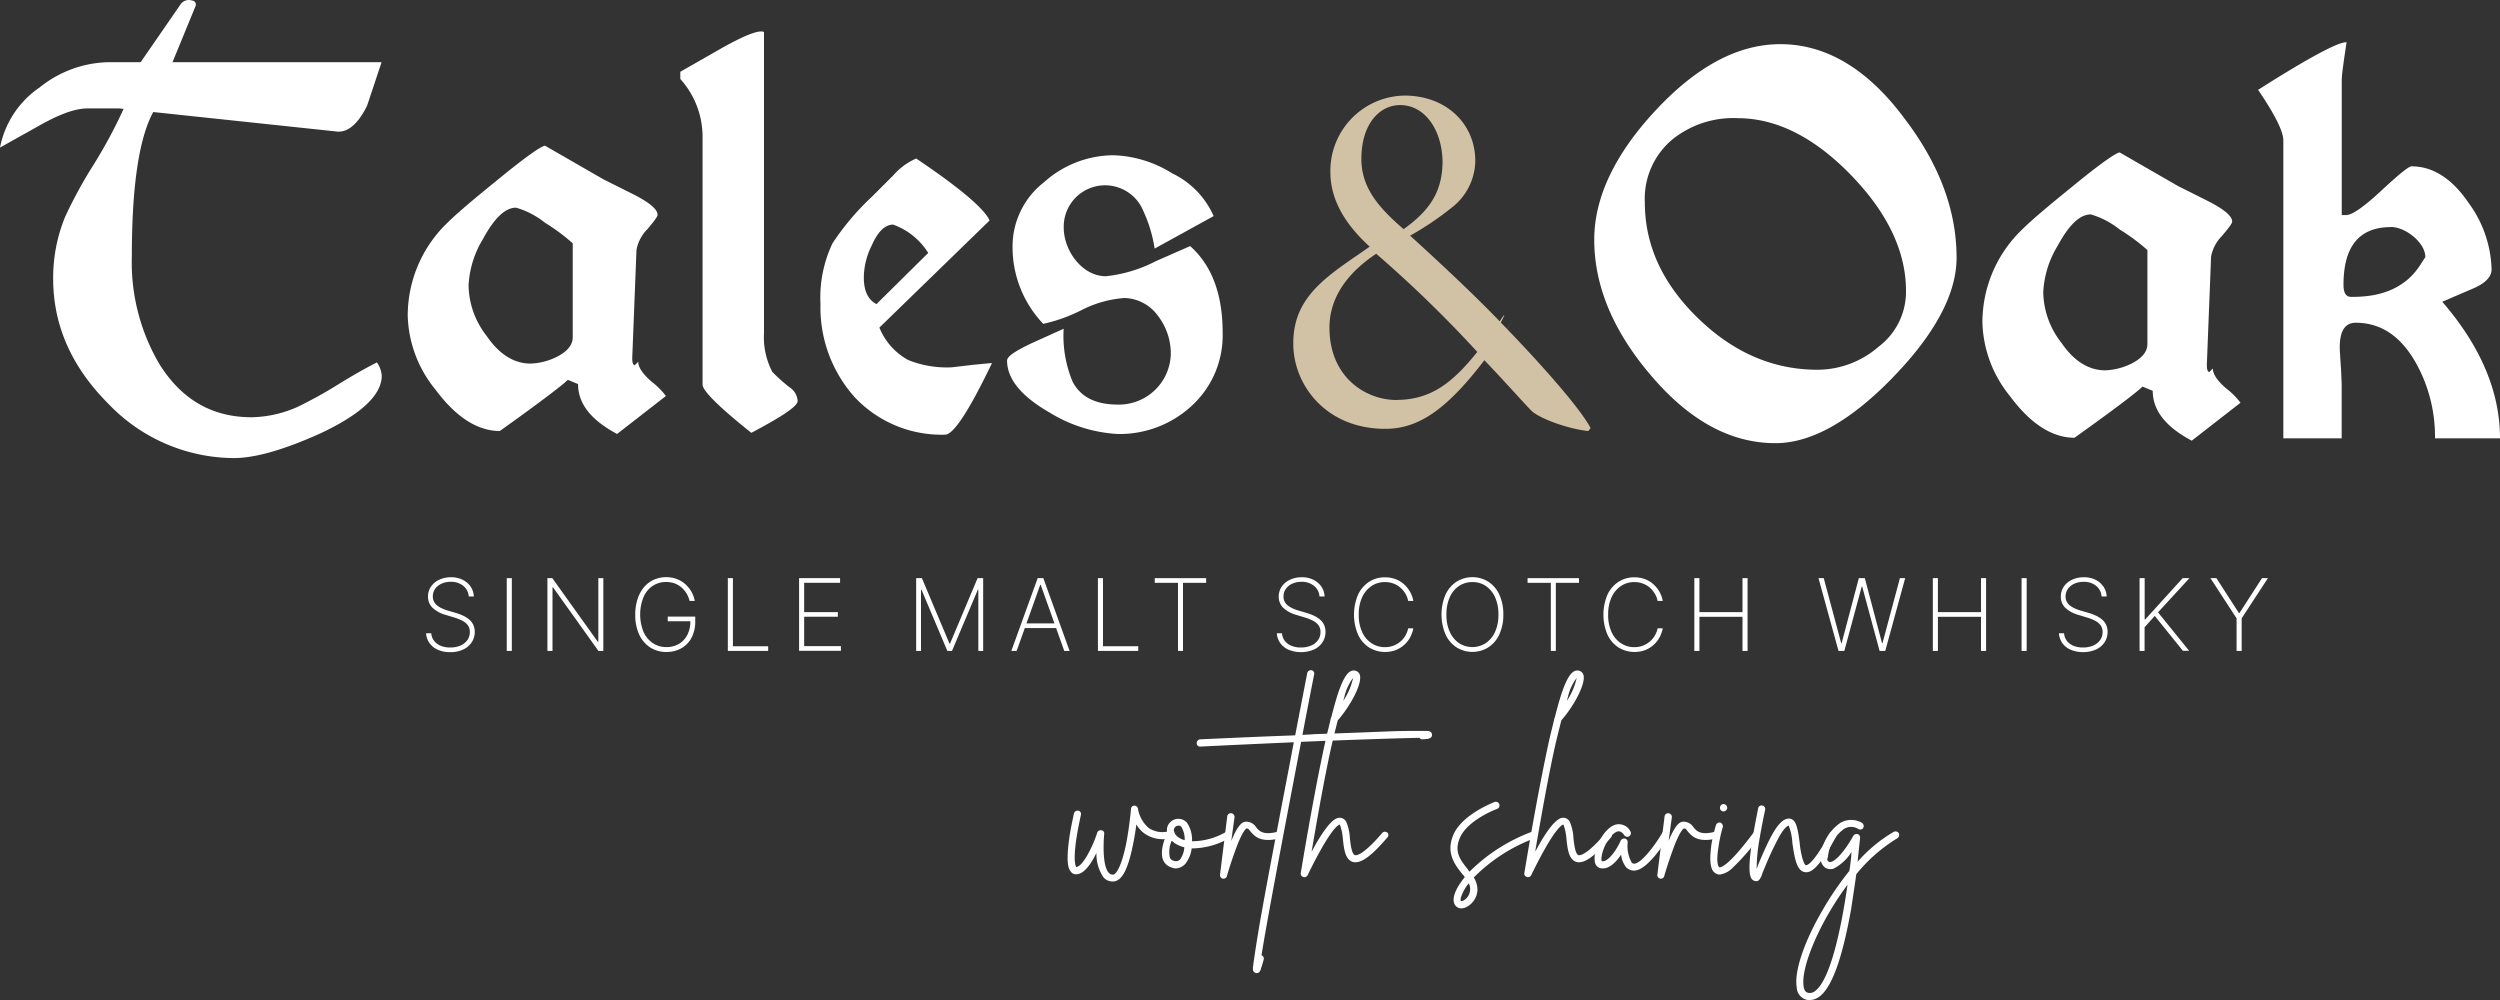 <svg id="werkbestanden" xmlns="http://www.w3.org/2000/svg" width="300" height="120" viewBox="0 0 300 120">
  <rect x="0" y="0" width="300" height="120" fill="#333333" stroke="none"/>
  <g id="Group_131" data-name="Group 131" transform="translate(0 0)">
    <g id="Group_126" data-name="Group 126" transform="translate(51.13 69.259)">
      <path id="Path_3192" data-name="Path 3192" d="M52.87,70.82a1.788,1.788,0,0,0-.66-1.27,2.316,2.316,0,0,0-1.51-.48,2.589,2.589,0,0,0-1.11.23,1.877,1.877,0,0,0-.76.62,1.542,1.542,0,0,0-.27.9,1.334,1.334,0,0,0,.13.61,1.434,1.434,0,0,0,.38.47,2.625,2.625,0,0,0,.57.35,5.166,5.166,0,0,0,.69.26l.95.28a6.273,6.273,0,0,1,.89.33,3.426,3.426,0,0,1,.74.46,1.95,1.95,0,0,1,.5.64,1.975,1.975,0,0,1,.18.86,2.222,2.222,0,0,1-.36,1.24,2.427,2.427,0,0,1-1.02.87,3.588,3.588,0,0,1-1.56.32,3.5,3.5,0,0,1-1.49-.29,2.423,2.423,0,0,1-1-.8,2.293,2.293,0,0,1-.41-1.18h.62a1.622,1.622,0,0,0,.35.92,1.927,1.927,0,0,0,.8.59,2.883,2.883,0,0,0,1.13.2,3.086,3.086,0,0,0,1.22-.23,2.015,2.015,0,0,0,.83-.65,1.649,1.649,0,0,0,.3-.98,1.348,1.348,0,0,0-.22-.78,1.842,1.842,0,0,0-.64-.55,5.537,5.537,0,0,0-1.02-.41l-1.02-.31a3.763,3.763,0,0,1-1.57-.85,1.84,1.84,0,0,1-.55-1.35,2.071,2.071,0,0,1,.36-1.2,2.358,2.358,0,0,1,.99-.82,3.238,3.238,0,0,1,1.41-.3,3.089,3.089,0,0,1,1.39.3,2.478,2.478,0,0,1,.96.82,2.249,2.249,0,0,1,.39,1.19h-.59Z" transform="translate(-47.75 -68.51)" fill="#fff"/>
      <path id="Path_3193" data-name="Path 3193" d="M58.04,68.63v8.73h-.61V68.63h.61Z" transform="translate(-47.75 -68.51)" fill="#fff"/>
      <path id="Path_3194" data-name="Path 3194" d="M69.02,68.63v8.73h-.59l-5.45-7.63h-.06v7.63h-.61V68.63h.59l5.46,7.64h.06V68.63h.6Z" transform="translate(-47.75 -68.51)" fill="#fff"/>
      <path id="Path_3195" data-name="Path 3195" d="M79.37,71.36a3.216,3.216,0,0,0-.34-.85,2.957,2.957,0,0,0-.59-.73,2.894,2.894,0,0,0-.83-.51,2.984,2.984,0,0,0-1.06-.18,2.869,2.869,0,0,0-1.61.47,3.036,3.036,0,0,0-1.1,1.35,5.608,5.608,0,0,0,0,4.16,3.181,3.181,0,0,0,1.11,1.35,2.861,2.861,0,0,0,1.65.48,2.921,2.921,0,0,0,1.49-.38,2.716,2.716,0,0,0,1.02-1.1,3.537,3.537,0,0,0,.35-1.71l.21.09H76.75v-.56h3.3v.56a4.181,4.181,0,0,1-.44,1.97,3.114,3.114,0,0,1-1.22,1.27,3.629,3.629,0,0,1-1.79.45,3.535,3.535,0,0,1-1.98-.56,3.669,3.669,0,0,1-1.31-1.56,5.584,5.584,0,0,1-.46-2.36,5.99,5.99,0,0,1,.27-1.85,4.293,4.293,0,0,1,.76-1.42,3.316,3.316,0,0,1,1.17-.91,3.735,3.735,0,0,1,2.83-.08,3.286,3.286,0,0,1,1.03.65,3.614,3.614,0,0,1,.71.91,3.47,3.47,0,0,1,.37,1.05h-.62Z" transform="translate(-47.75 -68.51)" fill="#fff"/>
      <path id="Path_3196" data-name="Path 3196" d="M83.96,77.36V68.63h.61V76.8H88.8v.56H83.96Z" transform="translate(-47.75 -68.51)" fill="#fff"/>
      <path id="Path_3197" data-name="Path 3197" d="M92.51,77.36V68.63h4.92v.56H93.12v3.52h4.04v.55H93.12v3.53h4.41v.56H92.51Z" transform="translate(-47.75 -68.51)" fill="#fff"/>
      <path id="Path_3198" data-name="Path 3198" d="M106.57,68.63h.68l3.31,7.86h.06l3.31-7.86h.67v8.73h-.58V70.02h-.06l-3.1,7.34h-.56l-3.1-7.34h-.06v7.34h-.58V68.63Z" transform="translate(-47.75 -68.51)" fill="#fff"/>
      <path id="Path_3199" data-name="Path 3199" d="M118.62,77.36h-.64l3.16-8.73h.68l3.15,8.73h-.64l-2.83-7.94h-.05Zm.74-3.3h4.23v.56h-4.23Z" transform="translate(-47.75 -68.51)" fill="#fff"/>
      <path id="Path_3200" data-name="Path 3200" d="M128.37,77.36V68.63h.61V76.8h4.23v.56Z" transform="translate(-47.75 -68.51)" fill="#fff"/>
      <path id="Path_3201" data-name="Path 3201" d="M135.19,69.19v-.56h6.17v.56h-2.78v8.17h-.6V69.19H135.2Z" transform="translate(-47.75 -68.51)" fill="#fff"/>
      <path id="Path_3202" data-name="Path 3202" d="M154.96,70.82a1.788,1.788,0,0,0-.66-1.27,2.3,2.3,0,0,0-1.51-.48,2.589,2.589,0,0,0-1.11.23,1.877,1.877,0,0,0-.76.62,1.55,1.55,0,0,0-.28.9,1.334,1.334,0,0,0,.13.61,1.318,1.318,0,0,0,.38.47,2.89,2.89,0,0,0,.57.35,4.825,4.825,0,0,0,.7.26l.95.28a6.273,6.273,0,0,1,.89.33,3.426,3.426,0,0,1,.74.46,1.826,1.826,0,0,1,.5.64,1.975,1.975,0,0,1,.18.86,2.222,2.222,0,0,1-.36,1.24,2.427,2.427,0,0,1-1.02.87,3.967,3.967,0,0,1-3.05.03,2.423,2.423,0,0,1-1-.8,2.293,2.293,0,0,1-.41-1.18h.62a1.687,1.687,0,0,0,.34.92,1.927,1.927,0,0,0,.8.59,2.883,2.883,0,0,0,1.13.2,3.086,3.086,0,0,0,1.22-.23,2.015,2.015,0,0,0,.83-.65,1.649,1.649,0,0,0,.3-.98,1.348,1.348,0,0,0-.22-.78,1.842,1.842,0,0,0-.64-.55,5.537,5.537,0,0,0-1.02-.41l-1.02-.31a3.763,3.763,0,0,1-1.57-.85,1.832,1.832,0,0,1-.54-1.35,2.071,2.071,0,0,1,.36-1.2,2.358,2.358,0,0,1,.99-.82,3.239,3.239,0,0,1,1.41-.3,3.089,3.089,0,0,1,1.39.3,2.478,2.478,0,0,1,.96.82,2.249,2.249,0,0,1,.39,1.19h-.59Z" transform="translate(-47.75 -68.51)" fill="#fff"/>
      <path id="Path_3203" data-name="Path 3203" d="M166.22,71.36h-.62a2.659,2.659,0,0,0-.32-.85,3.2,3.2,0,0,0-.6-.73,2.715,2.715,0,0,0-.84-.5,2.912,2.912,0,0,0-1.04-.18,2.84,2.84,0,0,0-1.56.45,3.231,3.231,0,0,0-1.14,1.32,4.868,4.868,0,0,0-.43,2.13,4.775,4.775,0,0,0,.43,2.14,3.092,3.092,0,0,0,1.14,1.32,2.84,2.84,0,0,0,1.56.45,2.912,2.912,0,0,0,1.04-.18,2.969,2.969,0,0,0,.84-.5,2.785,2.785,0,0,0,.6-.73,2.751,2.751,0,0,0,.32-.85h.62a3.716,3.716,0,0,1-.37,1.06,3.445,3.445,0,0,1-.71.91,3.33,3.33,0,0,1-1.02.64,3.7,3.7,0,0,1-3.24-.33,3.669,3.669,0,0,1-1.31-1.56,6.16,6.16,0,0,1,0-4.72,3.668,3.668,0,0,1,1.31-1.56,3.417,3.417,0,0,1,1.93-.56,3.637,3.637,0,0,1,1.31.23,3.151,3.151,0,0,1,1.02.64,3.615,3.615,0,0,1,.71.91,3.434,3.434,0,0,1,.37,1.06Z" transform="translate(-47.75 -68.51)" fill="#fff"/>
      <path id="Path_3204" data-name="Path 3204" d="M177.02,73a5.582,5.582,0,0,1-.47,2.36,3.668,3.668,0,0,1-1.31,1.56,3.606,3.606,0,0,1-3.86,0,3.639,3.639,0,0,1-1.31-1.57,6.16,6.16,0,0,1,0-4.72,3.74,3.74,0,0,1,1.31-1.56,3.606,3.606,0,0,1,3.86,0,3.669,3.669,0,0,1,1.31,1.56,5.582,5.582,0,0,1,.47,2.36Zm-.59,0a4.949,4.949,0,0,0-.4-2.08,3.243,3.243,0,0,0-1.11-1.35,2.793,2.793,0,0,0-1.61-.47,2.869,2.869,0,0,0-1.61.47,3.181,3.181,0,0,0-1.11,1.35,4.949,4.949,0,0,0-.4,2.08,4.87,4.87,0,0,0,.4,2.07,3.3,3.3,0,0,0,1.1,1.35,2.957,2.957,0,0,0,3.23,0,3.243,3.243,0,0,0,1.11-1.35,4.917,4.917,0,0,0,.4-2.08Z" transform="translate(-47.75 -68.51)" fill="#fff"/>
      <path id="Path_3205" data-name="Path 3205" d="M179.93,69.19v-.56h6.17v.56h-2.78v8.17h-.6V69.19h-2.78Z" transform="translate(-47.75 -68.51)" fill="#fff"/>
      <path id="Path_3206" data-name="Path 3206" d="M196.15,71.36h-.62a2.659,2.659,0,0,0-.32-.85,3.2,3.2,0,0,0-.6-.73,2.715,2.715,0,0,0-.84-.5,2.912,2.912,0,0,0-1.04-.18,2.84,2.84,0,0,0-1.56.45,3.231,3.231,0,0,0-1.14,1.32A4.868,4.868,0,0,0,189.6,73a4.775,4.775,0,0,0,.43,2.14,3.092,3.092,0,0,0,1.14,1.32,2.84,2.84,0,0,0,1.56.45,2.912,2.912,0,0,0,1.04-.18,2.969,2.969,0,0,0,.84-.5,2.785,2.785,0,0,0,.6-.73,2.751,2.751,0,0,0,.32-.85h.62a3.716,3.716,0,0,1-.37,1.06,3.445,3.445,0,0,1-.71.91,3.33,3.33,0,0,1-1.02.64,3.7,3.7,0,0,1-3.24-.33,3.669,3.669,0,0,1-1.31-1.56,6.16,6.16,0,0,1,0-4.72,3.668,3.668,0,0,1,1.31-1.56,3.417,3.417,0,0,1,1.93-.56,3.637,3.637,0,0,1,1.31.23,3.151,3.151,0,0,1,1.02.64,3.615,3.615,0,0,1,.71.91,3.434,3.434,0,0,1,.37,1.06Z" transform="translate(-47.75 -68.51)" fill="#fff"/>
      <path id="Path_3207" data-name="Path 3207" d="M199.94,77.36V68.63h.61v4.08h5.17V68.63h.61v8.73h-.61V73.27h-5.17v4.09Z" transform="translate(-47.75 -68.51)" fill="#fff"/>
      <path id="Path_3208" data-name="Path 3208" d="M217.24,77.36l-2.4-8.73h.63l2.09,7.79h.06l2.06-7.79h.72l2.06,7.79h.06l2.09-7.79h.63l-2.39,8.73h-.68l-2.09-7.73h-.05l-2.09,7.73h-.68Z" transform="translate(-47.75 -68.51)" fill="#fff"/>
      <path id="Path_3209" data-name="Path 3209" d="M228.56,77.36V68.63h.61v4.08h5.17V68.63h.61v8.73h-.61V73.27h-5.17v4.09Z" transform="translate(-47.75 -68.51)" fill="#fff"/>
      <path id="Path_3210" data-name="Path 3210" d="M239.82,68.63v8.73h-.61V68.63h.61Z" transform="translate(-47.75 -68.51)" fill="#fff"/>
      <path id="Path_3211" data-name="Path 3211" d="M248.81,70.82a1.788,1.788,0,0,0-.66-1.27,2.3,2.3,0,0,0-1.51-.48,2.589,2.589,0,0,0-1.11.23,1.877,1.877,0,0,0-.76.62,1.55,1.55,0,0,0-.28.9,1.334,1.334,0,0,0,.13.61,1.318,1.318,0,0,0,.38.47,2.89,2.89,0,0,0,.57.35,4.825,4.825,0,0,0,.7.26l.95.28a6.273,6.273,0,0,1,.89.33,3.426,3.426,0,0,1,.74.46,1.826,1.826,0,0,1,.5.64,1.975,1.975,0,0,1,.18.86,2.222,2.222,0,0,1-.36,1.24,2.427,2.427,0,0,1-1.02.87,3.967,3.967,0,0,1-3.05.03,2.423,2.423,0,0,1-1-.8,2.293,2.293,0,0,1-.41-1.18h.62a1.687,1.687,0,0,0,.34.92,1.927,1.927,0,0,0,.8.59,2.883,2.883,0,0,0,1.13.2,3.086,3.086,0,0,0,1.22-.23,2.015,2.015,0,0,0,.83-.65,1.649,1.649,0,0,0,.3-.98,1.348,1.348,0,0,0-.22-.78,1.842,1.842,0,0,0-.64-.55,5.537,5.537,0,0,0-1.02-.41l-1.02-.31a3.763,3.763,0,0,1-1.57-.85,1.832,1.832,0,0,1-.54-1.35,2.071,2.071,0,0,1,.36-1.2,2.358,2.358,0,0,1,.99-.82,3.239,3.239,0,0,1,1.41-.3,3.089,3.089,0,0,1,1.39.3,2.478,2.478,0,0,1,.96.82,2.249,2.249,0,0,1,.39,1.19h-.59Z" transform="translate(-47.75 -68.51)" fill="#fff"/>
      <path id="Path_3212" data-name="Path 3212" d="M253.37,77.36V68.63h.61v4.96h.06l4.5-4.96h.81l-3.77,4.1,3.74,4.62h-.75l-3.38-4.19-1.22,1.36v2.84h-.61Z" transform="translate(-47.75 -68.51)" fill="#fff"/>
      <path id="Path_3213" data-name="Path 3213" d="M261.88,68.63h.71l2.7,4.19h.06l2.71-4.19h.71l-3.15,4.82v3.91h-.61V73.45l-3.14-4.82Z" transform="translate(-47.75 -68.51)" fill="#fff"/>
    </g>
    <g id="Group_127" data-name="Group 127" transform="translate(128.115 80.424)">
      <path id="Path_3214" data-name="Path 3214" d="M138.44,98.95a.431.431,0,0,1-.35.48,3.794,3.794,0,0,1-2.97-.65,3.5,3.5,0,0,1-.92-1.05c-.09.7-.22,1.53-.39,2.36-.61,3.05-1.35,4.49-2.44,4.49a1.44,1.44,0,0,1-1.13-.52,4.971,4.971,0,0,1-.83-2.92.187.187,0,0,1-.04.09c-.83,1.66-1.61,2.49-2.44,2.49a.743.743,0,0,1-.61-.35c-.26-.3-.52-.96-.26-3.27.17-1.61.57-3.23.65-3.71a.482.482,0,0,1,.52-.31.4.4,0,0,1,.31.52c-.09.48-.48,2.14-.65,3.71-.22,2.01.04,2.44.09,2.53.79-.04,2.01-2.49,2.53-4.14a.447.447,0,0,1,.52-.26.365.365,0,0,1,.31.44c-.09,1-.22,3.75.52,4.62a.693.693,0,0,0,.52.26c.39,0,1.05-1,1.61-3.79.39-2.05.57-4.1.57-4.1a.384.384,0,0,1,.39-.39.431.431,0,0,1,.44.35,3.921,3.921,0,0,0,1.27,2.31,2.927,2.927,0,0,0,2.31.44.463.463,0,0,1,.48.39Z" transform="translate(-125.952 -79.224)" fill="#fff"/>
      <path id="Path_3215" data-name="Path 3215" d="M145.33,99.39a9.174,9.174,0,0,1-4.49,1.22,3.748,3.748,0,0,1-.57,1.57,1.615,1.615,0,0,1-1.35.83,1.381,1.381,0,0,1-.44-.09,1.636,1.636,0,0,1-1.05-.87c-.52-1.18.35-3.01.44-3.23l.04-.04a2.281,2.281,0,0,1-.04-.52,1.382,1.382,0,0,1,2.4-.74,3.674,3.674,0,0,1,.61,2.23,8.155,8.155,0,0,0,4.1-1.13.464.464,0,0,1,.57.22.447.447,0,0,1-.22.57Zm-5.37,1.09a4.044,4.044,0,0,1-1.13-.48c-.13-.09-.26-.22-.39-.31a3.253,3.253,0,0,0-.22,2.01.617.617,0,0,0,.48.39.659.659,0,0,0,.87-.35,2.833,2.833,0,0,0,.39-1.27Zm.04-.87a2.934,2.934,0,0,0-.39-1.57.44.44,0,0,0-.31-.17c-.09,0-.17.04-.26.04a.7.7,0,0,0-.35.44,1.223,1.223,0,0,0,.61.96,2.126,2.126,0,0,0,.7.31Z" transform="translate(-125.952 -79.224)" fill="#fff"/>
      <path id="Path_3216" data-name="Path 3216" d="M151.66,98.91a.461.461,0,0,1-.35.52c-2.27.52-2.92-.31-3.4-.83-.22-.31-.31-.39-.48-.39-.09.04-.57.39-1.44,2.88-.52,1.44-.92,2.79-.92,2.84a.427.427,0,0,1-.39.31h-.09a.431.431,0,0,1-.35-.48l.87-7.02a.431.431,0,0,1,.48-.35.442.442,0,0,1,.39.48l-.39,2.84c.83-2.01,1.35-2.31,1.79-2.31a1.412,1.412,0,0,1,1.18.65c.39.48.83,1,2.57.57a.424.424,0,0,1,.52.31Z" transform="translate(-125.952 -79.224)" fill="#fff"/>
      <path id="Path_3217" data-name="Path 3217" d="M149.48,113.96c-.13.44-.22.79-.31,1-.04.22-.17.61-.52.61h-.09c-.44-.13-.39-.52-.35-.87.04-.26.09-.65.17-1.18.13-.92.35-2.27.65-4.06.52-2.92,1.27-7.02,2.27-12.17.61-3.27,1.27-6.59,1.79-9.42-3.84.17-7.81.35-11.21.52a.4.4,0,0,1-.44-.39.47.47,0,0,1,.39-.48c.09,0,5.5-.26,11.43-.48.83-4.32,1.44-7.42,1.44-7.46a.45.45,0,0,1,.52-.35.4.4,0,0,1,.31.52c-.44,2.22-.92,4.71-1.4,7.24.48-.04.92-.04,1.4-.09,3.97-.13,7.15-.26,9.42-.35,1.35-.04,2.4-.04,3.1-.04h.92c.26,0,.7.04.7.44.04.26-.13.44-.52.52-.13,0-.31.04-.57.04a.35.35,0,0,1-.39-.17c-2.22.04-7.98.22-14.22.48-1.96,10.25-4.1,21.46-4.75,25.61a.432.432,0,0,1,.26.52Z" transform="translate(-125.952 -79.224)" fill="#fff"/>
      <path id="Path_3218" data-name="Path 3218" d="M164.31,98.69a.416.416,0,0,1,.04.57c-2.01,2.36-3.27,3.23-4.19,2.97-.92-.31-1.05-1.57-1.18-2.79a6.332,6.332,0,0,0-.35-1.66l-.04-.04c-.09.04-.7.26-2.22,2.97-.87,1.53-1.61,3.1-1.61,3.1a.474.474,0,0,1-.39.26.168.168,0,0,1-.13-.04.4.4,0,0,1-.31-.48c1.09-6.54,2.09-11.87,2.97-15.88.22-1,.48-1.92.65-2.75a.039.039,0,0,0,.04-.04c.31-1.22.61-2.27.87-3.05.65-1.83,1.18-2.57,1.83-2.57a.763.763,0,0,1,.7.44c.44,1.05-1.22,3.97-2.62,5.54-.22.87-.48,1.88-.74,3.01-.74,3.32-1.53,7.63-2.4,12.74.13-.22.26-.44.39-.7,1.66-2.92,2.49-3.36,2.97-3.36a.89.89,0,0,1,.79.48,5.575,5.575,0,0,1,.44,1.96c.09.79.22,1.92.61,2.05.17.04.96.04,3.27-2.66a.42.42,0,0,1,.61-.04ZM159.03,82.9a8.079,8.079,0,0,0,1.18-2.75,6.041,6.041,0,0,0-1.05,2.27c-.04.17-.09.31-.13.48Z" transform="translate(-125.952 -79.224)" fill="#fff"/>
      <path id="Path_3219" data-name="Path 3219" d="M174.69,104.1a2.756,2.756,0,0,1,.44,1.53,2.436,2.436,0,0,1-1.48,2.09,2.149,2.149,0,0,1-.44.09.922.922,0,0,1-.87-.61c-.26-.7.22-1.88,1.27-3.14a2.116,2.116,0,0,0-.31-.39c-.87-1.09-1.96-2.49-1.09-4.62,1-2.49,4.8-3.93,4.97-4.01a.443.443,0,0,1,.31.83c-.04,0-3.62,1.35-4.49,3.53-.7,1.66.13,2.66,1,3.75.04.09.13.17.17.26a20.944,20.944,0,0,1,7.5-4.8.376.376,0,0,1,.52.22.433.433,0,0,1-.22.57,20.17,20.17,0,0,0-7.29,4.71Zm-.61.7a5.325,5.325,0,0,0-.92,1.66c-.09.31-.04.44,0,.48a1.443,1.443,0,0,0,.22-.04,1.544,1.544,0,0,0,.87-1.35,1.189,1.189,0,0,0-.17-.74Z" transform="translate(-125.952 -79.224)" fill="#fff"/>
      <path id="Path_3220" data-name="Path 3220" d="M191.14,98.69a.416.416,0,0,1,.04.57c-2.01,2.36-3.27,3.23-4.19,2.97-.92-.31-1.05-1.57-1.18-2.79a6.332,6.332,0,0,0-.35-1.66l-.04-.04c-.09.04-.7.26-2.22,2.97-.87,1.53-1.61,3.1-1.61,3.1a.474.474,0,0,1-.39.26.168.168,0,0,1-.13-.04.4.4,0,0,1-.31-.48c1.09-6.54,2.09-11.87,2.97-15.88.22-1,.48-1.92.65-2.75a.039.039,0,0,0,.04-.04c.3-1.22.61-2.27.87-3.05.65-1.83,1.18-2.57,1.83-2.57a.763.763,0,0,1,.7.44c.44,1.05-1.22,3.97-2.62,5.54-.22.87-.48,1.88-.74,3.01-.74,3.32-1.53,7.63-2.4,12.74.13-.22.26-.44.39-.7,1.66-2.92,2.49-3.36,2.97-3.36a.89.89,0,0,1,.79.48,5.575,5.575,0,0,1,.44,1.96c.09.79.22,1.92.61,2.05.17.04.96.04,3.27-2.66a.42.42,0,0,1,.61-.04ZM185.86,82.9a8.079,8.079,0,0,0,1.18-2.75,6.041,6.041,0,0,0-1.05,2.27c-.04.17-.09.31-.13.48Z" transform="translate(-125.952 -79.224)" fill="#fff"/>
      <path id="Path_3221" data-name="Path 3221" d="M198.08,99.13c-.39.7-2.57,4.14-4.14,4.14a1.354,1.354,0,0,1-.96-.39,2.989,2.989,0,0,1-.61-1.53c-.52.79-1.31,1.66-2.18,1.66a1.048,1.048,0,0,1-.35-.04c-.17-.04-.65-.26-.65-1.05-.09-1.26,1.05-3.66,2.44-4.14a1.541,1.541,0,0,1,1.83.74.436.436,0,1,1-.7.52c-.35-.52-.65-.48-.74-.48-.61.09-1.44,1.13-1.83,2.36-.26.79-.17,1.18-.13,1.22.7.17,1.79-1.35,2.27-2.49a.45.45,0,0,1,.48-.22.424.424,0,0,1,.35.44,4.106,4.106,0,0,0,.48,2.44.38.38,0,0,0,.3.13c.83,0,2.49-2.18,3.4-3.75a.427.427,0,0,1,.61-.13.413.413,0,0,1,.13.57Z" transform="translate(-125.952 -79.224)" fill="#fff"/>
      <path id="Path_3222" data-name="Path 3222" d="M204.14,98.91a.461.461,0,0,1-.35.52c-2.27.52-2.92-.31-3.4-.83-.22-.31-.3-.39-.48-.39-.09.04-.57.39-1.44,2.88-.52,1.44-.92,2.79-.92,2.84a.427.427,0,0,1-.39.31h-.09a.431.431,0,0,1-.35-.48l.87-7.02a.431.431,0,0,1,.48-.35.442.442,0,0,1,.39.48l-.39,2.84c.83-2.01,1.35-2.31,1.79-2.31a1.412,1.412,0,0,1,1.18.65c.39.48.83,1,2.57.57a.424.424,0,0,1,.52.31Z" transform="translate(-125.952 -79.224)" fill="#fff"/>
      <path id="Path_3223" data-name="Path 3223" d="M203.18,100.31a18.215,18.215,0,0,1,.57-2.49.452.452,0,0,1,.52-.31.482.482,0,0,1,.31.52,15.47,15.47,0,0,0-.52,2.4c-.31,1.83-.04,2.36.09,2.44.04,0,.79.31,4.1-4.14a.466.466,0,0,1,.61-.09.476.476,0,0,1,.09.61,26.919,26.919,0,0,1-3.18,3.67,2.745,2.745,0,0,1-1.57.83.828.828,0,0,1-.44-.13c-.65-.3-.83-1.35-.57-3.32Zm1.18-4.27a.387.387,0,0,1-.13-.31.467.467,0,0,1,.13-.31.38.38,0,0,1,.3-.13.444.444,0,0,1,.44.44.4.4,0,0,1-.13.31.467.467,0,0,1-.31.13A.367.367,0,0,1,204.36,96.04Z" transform="translate(-125.952 -79.224)" fill="#fff"/>
      <path id="Path_3224" data-name="Path 3224" d="M218.15,99.22c-2.14,3.97-3.1,4.36-3.75,4.23-1-.17-1.22-1.79-1.48-3.49a6.607,6.607,0,0,0-.44-2.09c-.13.04-.57.22-1.31,1.66a35.057,35.057,0,0,0-1.57,3.4,10.375,10.375,0,0,0-.39,1c-.17.35-.31.61-.61.61a.714.714,0,0,1-.52-.22c-.17-.22-.61-.74.04-4.75.31-1.92.7-3.75.7-3.8a.413.413,0,0,1,.52-.3.425.425,0,0,1,.31.52s-.39,1.79-.7,3.66a19.883,19.883,0,0,0-.31,3.45c.04-.17.13-.35.17-.52,1.31-3.1,2.49-5.71,3.8-5.54.79.09.96,1.22,1.18,2.84a10.97,10.97,0,0,0,.35,1.96c.22.74.39.79.39.79.09,0,.83.04,2.88-3.84a.432.432,0,0,1,.57-.13.38.38,0,0,1,.17.57Z" transform="translate(-125.952 -79.224)" fill="#fff"/>
      <path id="Path_3225" data-name="Path 3225" d="M225.69,98.78a.486.486,0,0,1-.17.61,19.077,19.077,0,0,0-4.93,4.32c-.17,1.26-.39,2.66-.61,4.14-1.05,5.89-2.31,9.47-3.84,10.56a1.887,1.887,0,0,1-1.13.39,1.641,1.641,0,0,1-.44-.04,1.605,1.605,0,0,1-1.13-1.53c-.31-1.92.96-5.58,3.18-9.34a36.415,36.415,0,0,1,3.14-4.58,21.967,21.967,0,0,0,.26-2.27,5.562,5.562,0,0,1-2.18,2.01,1.32,1.32,0,0,1-.92-.09,1.4,1.4,0,0,1-.61-1.22,5.561,5.561,0,0,1,2.36-4.19,2.563,2.563,0,0,1,2.62,0,.474.474,0,0,1,.13.61.432.432,0,0,1-.57.13,1.589,1.589,0,0,0-1.75,0,4.681,4.681,0,0,0-1.92,3.4.348.348,0,0,0,.43.52c.83-.26,2.05-2.05,2.62-3.1a.48.48,0,0,1,.52-.22.434.434,0,0,1,.3.44c0,.04-.13,1.18-.3,2.88a17.508,17.508,0,0,1,4.32-3.58.474.474,0,0,1,.61.13Zm-6.15,6.19a34.883,34.883,0,0,0-2.22,3.36c-2.05,3.53-3.32,7.07-3.05,8.81.09.7.39.74.52.79a.97.97,0,0,0,.87-.22C217.49,116.36,218.8,110.16,219.54,104.97Z" transform="translate(-125.952 -79.224)" fill="#fff"/>
    </g>
    <path id="Path_3226" data-name="Path 3226" d="M178.89,39.51c-1.98,3.02,2-3.11,0,0,2.15,2.21,8.43,8.9,10,11.86l-.29.36c-2.84-.34-6.02-1.65-6.79-2.42-.88-.88-3.64-3.99-5.67-6.08-4.46,5.82-7.82,8.23-11.89,8.23-7.21,0-11.09-5.38-11.04-10.3,0-5.78,4.38-8.21,9.17-11.56-3.1-2.82-4.72-5.78-4.72-8.94a9.036,9.036,0,0,1,8.93-9.19c4.85,0,8.51,3.29,8.46,7.97a7.24,7.24,0,0,1-2.49,5.2,36.6,36.6,0,0,1-5.33,3.64c1.95,1.78,6.89,6.27,10.75,10.28,1.67-2.6-1.12,2.59,0,0m-12.39,9.43c4.15,0,6.78-2.11,9.7-5.76a146.614,146.614,0,0,0-12.13-11.78c-4.25,2.83-5.61,6.02-5.61,8.85,0,6.04,4.42,8.7,8.04,8.7Zm.42-35.38c-2.42,0-4.63,2.24-4.63,6.46,0,3.35,1.92,5.72,5.07,8.43,2.96-2.13,4.61-4.31,4.67-7.97,0-3.72-1.98-6.92-5.1-6.92Z" transform="translate(1.985 0)" fill="#d2c2a5"/>
    <g id="Group_128" data-name="Group 128" transform="translate(191.31 5.068)">
      <path id="Path_3227" data-name="Path 3227" d="M223.75,45.31c-5.13,5.27-9.82,7.87-14.08,7.87-5.42,0-10.4-2.75-15.02-8.23-4.48-5.27-6.72-10.69-6.72-16.18,0-5.06,2.46-10.26,7.37-15.53s9.89-7.94,14.95-7.94c5.49,0,10.47,2.96,14.88,8.88,4.19,5.49,6.28,11.05,6.28,16.75,0,4.26-2.53,9.1-7.66,14.37Zm-4.98-24.27c-4.41-4.55-8.96-6.86-13.65-6.86a11.635,11.635,0,0,0-7.87,2.6A9.268,9.268,0,0,0,194,24.29c0,5.2,2.17,9.82,6.43,13.94s9.03,6.14,14.3,6.14a11.191,11.191,0,0,0,7.29-2.74,8.269,8.269,0,0,0,3.32-6.72c0-4.69-2.17-9.32-6.57-13.87Z" transform="translate(-187.93 -5.068)" fill="#fff"/>
      <path id="Path_3228" data-name="Path 3228" d="M259.64,52.89c-3.11-1.66-4.69-3.61-4.69-5.99l-1.23-.51c-.65.65-3.39,2.74-8.16,6.14-2.67,0-5.27-1.66-7.73-4.98a14.589,14.589,0,0,1-3.32-8.81,15.443,15.443,0,0,1,4.84-11.27c.94-.94,2.96-2.67,5.92-5.06,3.25-2.67,5.2-4.04,5.71-4.12l7.01,4.04,3.75,1.88c1.81.94,2.74,1.73,2.74,2.38,0,.22-.43.79-1.23,1.73a4.8,4.8,0,0,0-1.3,2.46l-.51,13c0,.51.07.79.29.87l.43-.43c0,.65.5,1.44,1.59,2.38a8.694,8.694,0,0,1,1.73,1.73l-5.85,4.55ZM254.3,30a23.35,23.35,0,0,0-3.32-2.46,9.97,9.97,0,0,0-3.47-1.81c-1.3,0-2.6,1.23-3.97,3.76a11.836,11.836,0,0,0-1.73,5.56,10.055,10.055,0,0,0,2.17,6.07c1.52,2.24,3.32,3.32,5.27,3.32a7.721,7.721,0,0,0,3.11-.79c1.3-.65,1.95-1.44,1.95-2.38V30Z" transform="translate(-187.93 -5.068)" fill="#fff"/>
      <path id="Path_3229" data-name="Path 3229" d="M288.82,52.6a18.114,18.114,0,0,0-2.24-8.96c-1.81-3.25-4.19-4.91-7.29-4.91-1.37,0-2.02,1.16-1.88,3.54l.14,2.17.07,1.59V52.6h-7V16.85c0-1.08-1.01-3.11-3.03-6.07,6.14-3.9,9.68-5.78,10.62-5.71-.36,2.38-.58,3.9-.58,4.55V25.81h.51c.72,0,2.09-.94,4.19-2.89s3.32-2.96,3.68-2.96c2.53,0,4.84,1.44,6.86,4.41a14.1,14.1,0,0,1,2.74,7.94c0,.94-.79,1.73-2.38,2.38l-3.54,1.52c4.62,5.34,6.93,10.83,6.93,16.39Zm-5.27-25.35c-3.83,0-5.71,2.31-5.71,6.93,0,.94.29,1.44.87,1.44,3.9.07,6.64-1.23,8.3-3.76l.65-1.01c0-1.73-2.38-3.61-4.12-3.61Z" transform="translate(-187.93 -5.068)" fill="#fff"/>
    </g>
    <g id="Group_129" data-name="Group 129" transform="translate(48.928 3.773)">
      <path id="Path_3230" data-name="Path 3230" d="M73.24,52.08c-3.11-1.66-4.69-3.61-4.69-5.99l-1.23-.51c-.65.65-3.39,2.74-8.16,6.14-2.67,0-5.27-1.66-7.73-4.98a14.589,14.589,0,0,1-3.32-8.81,15.443,15.443,0,0,1,4.84-11.27c.94-.94,2.96-2.67,5.92-5.06,3.25-2.67,5.2-4.04,5.71-4.12l7.01,4.04,3.76,1.88c1.81.94,2.74,1.73,2.74,2.38,0,.22-.43.79-1.23,1.73a4.8,4.8,0,0,0-1.3,2.46l-.51,13c0,.51.07.79.29.87l.43-.43c0,.65.51,1.44,1.59,2.38a8.693,8.693,0,0,1,1.73,1.73l-5.85,4.55ZM67.9,29.19a23.35,23.35,0,0,0-3.32-2.46,9.97,9.97,0,0,0-3.47-1.81c-1.3,0-2.6,1.23-3.97,3.76a11.836,11.836,0,0,0-1.73,5.56,10.055,10.055,0,0,0,2.17,6.07c1.52,2.24,3.32,3.32,5.27,3.32a7.721,7.721,0,0,0,3.11-.79c1.3-.65,1.95-1.44,1.95-2.38V29.19Z" transform="translate(-48.11 -3.773)" fill="#fff"/>
      <path id="Path_3231" data-name="Path 3231" d="M89.34,51.94c-3.9-3.11-5.85-5.06-5.85-5.78V16.41a10.343,10.343,0,0,0-2.67-6.93V8.61l5.06-2.89c2.74-1.52,4.41-2.17,4.98-1.88V40.02a8.945,8.945,0,0,0,1.01,4.62,22.071,22.071,0,0,0,2.02,1.81,2.109,2.109,0,0,1,1.01,1.66c0,.65-1.88,1.88-5.56,3.83Z" transform="translate(-48.11 -3.773)" fill="#fff"/>
      <path id="Path_3232" data-name="Path 3232" d="M112.59,52.16a14.3,14.3,0,0,1-10.83-4.48,16.132,16.132,0,0,1-4.12-11.19,15.217,15.217,0,0,1,1.44-7.29,31,31,0,0,1,4.77-5.63l2.53-2.53a7.784,7.784,0,0,1,2.74-2.02c5.27,3.54,8.23,6.07,8.81,7.44L104.71,39.31a7.734,7.734,0,0,0,3.47,3.9,12.48,12.48,0,0,0,5.2.87l2.46-.29c1.44-.14,2.24-.22,2.38-.22-2.74,5.71-4.62,8.59-5.63,8.59Zm-6.21-25.21c-1.01,0-1.88.87-2.6,2.53a8.757,8.757,0,0,0-.94,3.83c0,1.59.51,2.67,1.52,3.18l6.21-6.14a8.279,8.279,0,0,0-4.19-3.39Z" transform="translate(-48.11 -3.773)" fill="#fff"/>
      <path id="Path_3233" data-name="Path 3233" d="M142.2,48.69a12.753,12.753,0,0,1-8.88,3.39,17.415,17.415,0,0,1-8.23-2.6c-3.39-1.95-5.06-4.04-5.06-6.21,0-.51,1.01-1.16,2.96-2.09l3.83-1.73a14.236,14.236,0,0,0,1.08,6.36c.94,1.81,2.74,2.74,5.42,2.74a6.229,6.229,0,0,0,6.36-6.14,7.453,7.453,0,0,0-1.52-4.48,5.14,5.14,0,0,0-4.04-2.17,13.447,13.447,0,0,0-5.13,1.44,19.111,19.111,0,0,1-4.62,1.66,13.323,13.323,0,0,1-3.68-9.32,9.747,9.747,0,0,1,3.76-7.66,12.565,12.565,0,0,1,8.31-3.25,14.02,14.02,0,0,1,7.08,2.17,10.277,10.277,0,0,1,4.98,5.13l-7.08,3.9a16.79,16.79,0,0,0-1.66-5.13,4.963,4.963,0,0,0-9.25,2.6c0,2.82,2.24,5.85,5.06,5.85a16.954,16.954,0,0,0,5.99-1.81L142,29.53q3.9,3.465,3.9,10.4a11.47,11.47,0,0,1-3.68,8.74Z" transform="translate(-48.11 -3.773)" fill="#fff"/>
    </g>
    <g id="Group_130" data-name="Group 130">
      <path id="Path_3234" data-name="Path 3234" d="M15.9,8.88,21.67.52A1.2,1.2,0,0,1,22.92.03l.22.05a.473.473,0,0,1,.33.64L19.96,9.27" transform="translate(0 0)" fill="#fff"/>
      <path id="Path_3235" data-name="Path 3235" d="M45.21,43.5c-1.01.51-2.6,1.37-4.69,2.67a52.305,52.305,0,0,1-4.84,2.67,14.092,14.092,0,0,1-5.49,1.23c-4.69,0-8.38-2.09-11.05-6.36a24.067,24.067,0,0,1-3.32-12.93q0-13.215,2.82-17.77H14.86a59.166,59.166,0,0,1-3.65,6.79,53.766,53.766,0,0,0-3.39,6.21,19.233,19.233,0,0,0-1.44,7.44c0,5.63,2.24,10.62,6.64,15.02a20.965,20.965,0,0,0,15.02,6.5c2.6,0,6.07-1.01,10.4-2.96q7.365-3.465,7.37-6.93a3.154,3.154,0,0,0-.58-1.59Z" transform="translate(0 0)" fill="#fff"/>
      <path id="Path_3236" data-name="Path 3236" d="M10.52,13.01H14.3l26,2.76c1.37.22,2.67-.87,3.76-3.11l1.73-5.2H13.14a13.605,13.605,0,0,0-8.38,3.03A11.359,11.359,0,0,0,0,17.71l4.77-2.67c1.81-1.01,3.94-2.03,5.75-2.03Z" transform="translate(0 0)" fill="#fff"/>
    </g>
  </g>
</svg>
